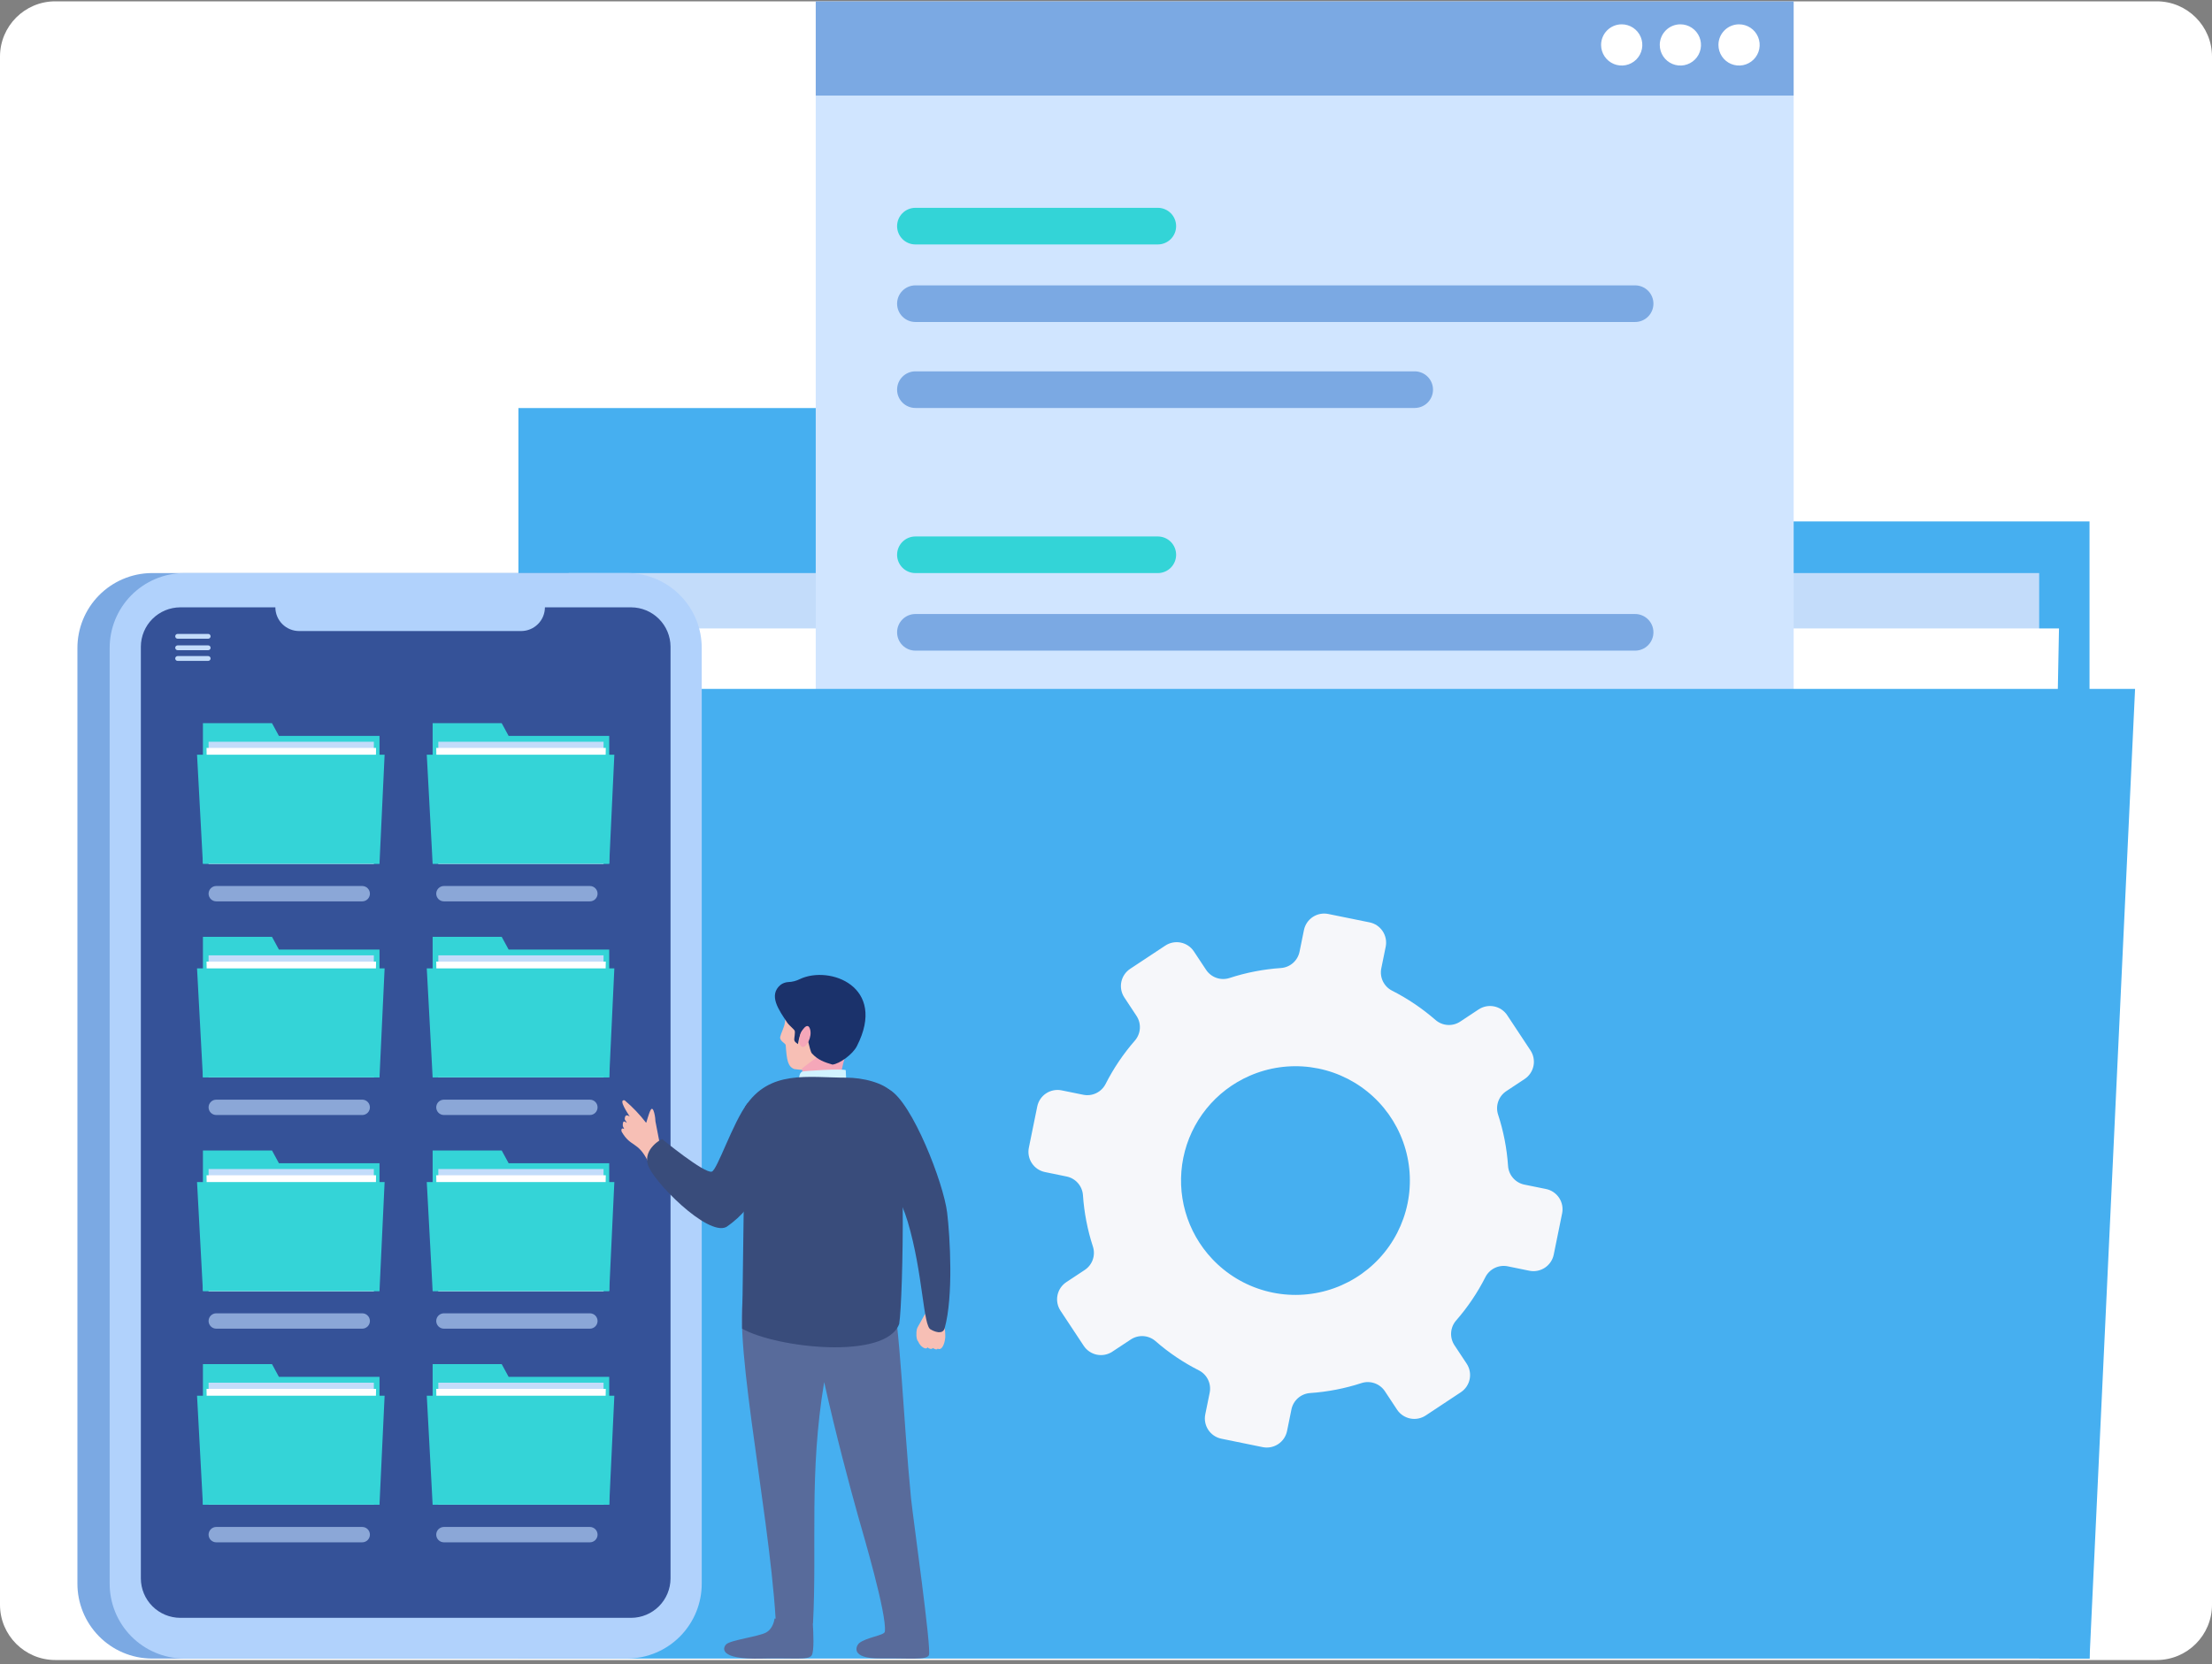 <svg width="400" height="301" viewBox="0 0 400 301" fill="none" xmlns="http://www.w3.org/2000/svg">
<rect x="0" y="0" width="400" height="301" fill="#808080" stroke="none"/>
<g clip-path="url(#clip0_2597_4498)">
<path d="M0 10.24C0 4.717 4.477 0.24 10 0.24H390C395.523 0.24 400 4.717 400 10.24V290.24C400 295.763 395.523 300.24 390 300.24H10C4.477 300.24 0 295.763 0 290.24V10.24Z" fill="white"/>
<path fill-rule="evenodd" clip-rule="evenodd" d="M216.025 94.303L204.882 73.806H93.747V299.978H377.853V94.301L216.025 94.303Z" fill="#46AFF0"/>
<path d="M368.749 103.646H102.851V299.979H368.749V103.646Z" fill="#C3DCFA"/>
<path fill-rule="evenodd" clip-rule="evenodd" d="M99.532 113.664H372.331L368.749 299.979H102.852L99.532 113.664Z" fill="white"/>
<path d="M324.351 17.286H147.511V222.601H324.351V17.286Z" fill="#D0E5FF"/>
<path fill-rule="evenodd" clip-rule="evenodd" d="M165.535 37.587H209.37C210.248 37.587 211.09 37.936 211.711 38.557C212.333 39.178 212.681 40.021 212.681 40.899C212.681 41.778 212.333 42.62 211.711 43.241C211.09 43.862 210.248 44.211 209.37 44.211H165.535C164.656 44.211 163.814 43.862 163.193 43.241C162.572 42.62 162.223 41.778 162.223 40.899C162.223 40.021 162.572 39.178 163.193 38.557C163.814 37.936 164.656 37.587 165.535 37.587Z" fill="#33D4D7"/>
<path fill-rule="evenodd" clip-rule="evenodd" d="M165.535 51.614H295.68C296.559 51.614 297.401 51.962 298.022 52.584C298.643 53.205 298.992 54.047 298.992 54.925C298.992 55.804 298.643 56.646 298.022 57.267C297.401 57.888 296.559 58.237 295.68 58.237H165.535C164.656 58.237 163.814 57.888 163.193 57.267C162.572 56.646 162.223 55.804 162.223 54.925C162.223 54.047 162.572 53.205 163.193 52.584C163.814 51.962 164.656 51.614 165.535 51.614Z" fill="#7BA9E3"/>
<path fill-rule="evenodd" clip-rule="evenodd" d="M165.535 67.163H255.822C256.257 67.163 256.687 67.249 257.089 67.416C257.491 67.582 257.856 67.826 258.163 68.133C258.471 68.441 258.715 68.806 258.881 69.208C259.048 69.61 259.133 70.04 259.133 70.475C259.133 70.91 259.048 71.341 258.881 71.743C258.715 72.144 258.471 72.51 258.163 72.817C257.856 73.125 257.491 73.369 257.089 73.535C256.687 73.701 256.257 73.787 255.822 73.787H165.535C164.656 73.787 163.814 73.438 163.193 72.817C162.572 72.196 162.223 71.354 162.223 70.475C162.223 69.597 162.572 68.755 163.193 68.133C163.814 67.513 164.656 67.163 165.535 67.163Z" fill="#7BA9E3"/>
<path fill-rule="evenodd" clip-rule="evenodd" d="M165.535 97.027H209.37C210.248 97.027 211.09 97.376 211.711 97.997C212.333 98.618 212.681 99.46 212.681 100.339C212.681 101.217 212.333 102.059 211.711 102.68C211.09 103.302 210.248 103.65 209.37 103.65H165.535C164.656 103.65 163.814 103.302 163.193 102.68C162.572 102.059 162.223 101.217 162.223 100.339C162.223 99.46 162.572 98.618 163.193 97.997C163.814 97.376 164.656 97.027 165.535 97.027Z" fill="#33D4D7"/>
<path fill-rule="evenodd" clip-rule="evenodd" d="M165.535 156.467H209.37C210.248 156.467 211.09 156.816 211.711 157.437C212.333 158.058 212.681 158.9 212.681 159.779C212.681 160.657 212.333 161.499 211.711 162.12C211.09 162.742 210.248 163.09 209.37 163.09H165.535C164.656 163.09 163.814 162.742 163.193 162.12C162.572 161.499 162.223 160.657 162.223 159.779C162.223 158.9 162.572 158.058 163.193 157.437C163.814 156.816 164.656 156.467 165.535 156.467Z" fill="#F79646"/>
<path fill-rule="evenodd" clip-rule="evenodd" d="M165.535 111.054H295.68C296.559 111.054 297.401 111.403 298.022 112.024C298.643 112.645 298.992 113.487 298.992 114.365C298.992 115.244 298.643 116.086 298.022 116.707C297.401 117.328 296.559 117.677 295.68 117.677H165.535C164.656 117.677 163.814 117.328 163.193 116.707C162.572 116.086 162.223 115.244 162.223 114.365C162.223 113.487 162.572 112.645 163.193 112.024C163.814 111.403 164.656 111.054 165.535 111.054Z" fill="#7BA9E3"/>
<path fill-rule="evenodd" clip-rule="evenodd" d="M165.535 170.493H295.68C296.559 170.493 297.401 170.842 298.022 171.463C298.643 172.084 298.992 172.926 298.992 173.805C298.992 174.683 298.643 175.525 298.022 176.146C297.401 176.768 296.559 177.116 295.68 177.116H165.535C164.656 177.116 163.814 176.768 163.193 176.146C162.572 175.525 162.223 174.683 162.223 173.805C162.223 172.926 162.572 172.084 163.193 171.463C163.814 170.842 164.656 170.493 165.535 170.493Z" fill="#7BA9E3"/>
<path fill-rule="evenodd" clip-rule="evenodd" d="M165.535 126.604H255.822C256.7 126.604 257.542 126.952 258.163 127.574C258.784 128.195 259.133 129.037 259.133 129.915C259.133 130.794 258.784 131.636 258.163 132.257C257.542 132.878 256.7 133.227 255.822 133.227H165.535C164.656 133.227 163.814 132.878 163.193 132.257C162.572 131.636 162.223 130.794 162.223 129.915C162.223 129.037 162.572 128.195 163.193 127.574C163.814 126.952 164.656 126.604 165.535 126.604Z" fill="#7BA9E3"/>
<path fill-rule="evenodd" clip-rule="evenodd" d="M165.535 186.043H255.822C256.7 186.043 257.542 186.392 258.163 187.013C258.784 187.634 259.133 188.476 259.133 189.355C259.133 190.233 258.784 191.075 258.163 191.696C257.542 192.318 256.7 192.666 255.822 192.666H165.535C164.656 192.666 163.814 192.318 163.193 191.696C162.572 191.075 162.223 190.233 162.223 189.355C162.223 188.476 162.572 187.634 163.193 187.013C163.814 186.392 164.656 186.043 165.535 186.043Z" fill="#7BA9E3"/>
<path d="M324.351 0H147.511V17.286H324.351V0Z" fill="#7BA9E3"/>
<path fill-rule="evenodd" clip-rule="evenodd" d="M293.256 4.4C293.993 4.4 294.714 4.618 295.327 5.028C295.94 5.437 296.418 6.02 296.7 6.701C296.982 7.382 297.056 8.131 296.912 8.854C296.768 9.577 296.413 10.242 295.892 10.763C295.371 11.284 294.706 11.639 293.983 11.783C293.26 11.927 292.511 11.853 291.83 11.571C291.149 11.289 290.566 10.811 290.157 10.198C289.747 9.585 289.529 8.864 289.529 8.127C289.529 7.139 289.921 6.191 290.621 5.492C291.32 4.793 292.268 4.4 293.256 4.4Z" fill="white"/>
<path fill-rule="evenodd" clip-rule="evenodd" d="M303.866 4.4C304.604 4.4 305.324 4.618 305.937 5.028C306.55 5.437 307.028 6.02 307.31 6.701C307.592 7.382 307.666 8.131 307.522 8.854C307.378 9.577 307.023 10.242 306.502 10.763C305.981 11.284 305.317 11.639 304.593 11.783C303.87 11.927 303.121 11.853 302.44 11.571C301.759 11.289 301.176 10.811 300.767 10.198C300.357 9.585 300.139 8.864 300.139 8.127C300.139 7.139 300.532 6.191 301.231 5.492C301.93 4.793 302.878 4.4 303.866 4.4Z" fill="white"/>
<path fill-rule="evenodd" clip-rule="evenodd" d="M314.477 4.4C315.214 4.4 315.935 4.618 316.548 5.028C317.161 5.437 317.639 6.02 317.921 6.701C318.203 7.382 318.277 8.131 318.133 8.854C317.989 9.577 317.634 10.242 317.113 10.763C316.591 11.284 315.927 11.639 315.204 11.783C314.481 11.927 313.731 11.853 313.05 11.571C312.369 11.289 311.787 10.811 311.377 10.198C310.968 9.585 310.749 8.864 310.749 8.127C310.749 7.139 311.142 6.19 311.841 5.491C312.54 4.792 313.488 4.4 314.477 4.4Z" fill="white"/>
<path fill-rule="evenodd" clip-rule="evenodd" d="M84.3 124.596H386.09L377.853 299.981H93.747L84.3 124.596Z" fill="#46AFF0"/>
<path fill-rule="evenodd" clip-rule="evenodd" d="M192.83 231.891L196.147 229.698C196.823 229.253 197.335 228.598 197.604 227.835C197.873 227.071 197.885 226.24 197.637 225.469C196.651 222.45 196.045 219.32 195.832 216.152C195.773 215.344 195.451 214.577 194.915 213.969C194.38 213.362 193.659 212.946 192.865 212.787L188.969 211.986C187.998 211.789 187.145 211.216 186.597 210.39C186.049 209.565 185.852 208.556 186.048 207.586L187.569 200.122C187.767 199.151 188.343 198.299 189.17 197.752C189.997 197.206 191.007 197.011 191.977 197.209L195.875 198.002C196.669 198.166 197.494 198.065 198.225 197.715C198.956 197.365 199.552 196.785 199.922 196.064C201.358 193.231 203.141 190.589 205.23 188.197C205.76 187.585 206.074 186.815 206.124 186.007C206.174 185.199 205.957 184.396 205.506 183.724L203.316 180.406C203.045 179.997 202.858 179.539 202.764 179.057C202.67 178.576 202.672 178.081 202.77 177.6C202.868 177.12 203.059 176.663 203.334 176.256C203.608 175.85 203.959 175.501 204.368 175.23L210.722 171.028C211.548 170.481 212.557 170.285 213.528 170.483C214.498 170.68 215.351 171.255 215.897 172.081L218.091 175.397C218.536 176.073 219.19 176.586 219.953 176.856C220.716 177.126 221.547 177.139 222.319 176.892C225.336 175.906 228.464 175.298 231.631 175.083C232.44 175.026 233.209 174.705 233.818 174.169C234.427 173.632 234.843 172.911 235.001 172.115L235.795 168.218C235.893 167.737 236.084 167.281 236.359 166.874C236.633 166.468 236.985 166.119 237.394 165.849C237.803 165.579 238.261 165.392 238.743 165.299C239.224 165.206 239.719 165.209 240.2 165.308L247.665 166.825C248.635 167.023 249.488 167.599 250.034 168.426C250.58 169.252 250.776 170.262 250.578 171.233L249.784 175.13C249.619 175.923 249.72 176.749 250.071 177.48C250.421 178.211 251.002 178.806 251.725 179.174C254.555 180.614 257.197 182.397 259.593 184.482C260.204 185.013 260.973 185.328 261.781 185.379C262.589 185.43 263.392 185.214 264.065 184.765L267.38 182.57C267.789 182.3 268.248 182.112 268.729 182.018C269.211 181.925 269.706 181.927 270.186 182.025C270.667 182.122 271.124 182.314 271.53 182.588C271.937 182.862 272.285 183.214 272.556 183.623L276.758 189.976C277.304 190.802 277.501 191.812 277.303 192.782C277.106 193.753 276.531 194.606 275.705 195.153L272.391 197.346C271.713 197.791 271.201 198.446 270.931 199.21C270.661 199.974 270.649 200.805 270.897 201.577C271.885 204.592 272.492 207.719 272.705 210.885C272.761 211.694 273.082 212.463 273.618 213.072C274.153 213.682 274.874 214.099 275.669 214.259L279.568 215.05C280.049 215.148 280.506 215.339 280.912 215.614C281.319 215.888 281.667 216.24 281.938 216.65C282.208 217.059 282.396 217.517 282.489 217.999C282.582 218.481 282.58 218.976 282.481 219.457L280.965 226.916C280.766 227.888 280.189 228.74 279.362 229.287C278.535 229.833 277.525 230.03 276.554 229.832L272.66 229.035C271.866 228.871 271.039 228.972 270.308 229.324C269.576 229.675 268.98 230.256 268.611 230.979C267.176 233.81 265.393 236.45 263.305 238.841C262.775 239.453 262.459 240.223 262.408 241.032C262.357 241.841 262.573 242.645 263.022 243.319L265.215 246.634C265.487 247.043 265.675 247.501 265.769 247.982C265.862 248.464 265.86 248.959 265.763 249.44C265.665 249.921 265.473 250.378 265.199 250.784C264.924 251.191 264.572 251.539 264.163 251.809L257.811 256.015C256.983 256.56 255.974 256.754 255.003 256.556C254.033 256.357 253.18 255.783 252.632 254.958L250.442 251.64C249.996 250.963 249.341 250.451 248.576 250.181C247.812 249.912 246.98 249.901 246.208 250.149C243.192 251.134 240.066 251.74 236.901 251.955C236.092 252.013 235.325 252.334 234.716 252.87C234.108 253.405 233.691 254.126 233.532 254.921L232.74 258.817C232.541 259.788 231.966 260.641 231.139 261.188C230.312 261.736 229.303 261.933 228.331 261.736L220.867 260.212C220.386 260.115 219.929 259.923 219.522 259.649C219.115 259.375 218.767 259.023 218.496 258.613C218.225 258.204 218.038 257.745 217.945 257.263C217.852 256.782 217.854 256.286 217.953 255.805L218.747 251.907C218.911 251.113 218.81 250.287 218.46 249.556C218.11 248.825 217.531 248.229 216.81 247.859C213.975 246.428 211.332 244.646 208.943 242.554C208.331 242.024 207.562 241.709 206.754 241.659C205.946 241.608 205.144 241.824 204.471 242.274L201.15 244.467C200.741 244.738 200.283 244.926 199.801 245.02C199.32 245.114 198.825 245.112 198.344 245.014C197.863 244.916 197.407 244.725 197 244.45C196.593 244.176 196.245 243.824 195.975 243.415L191.774 237.063C191.503 236.654 191.315 236.196 191.222 235.715C191.128 235.233 191.131 234.738 191.229 234.258C191.327 233.777 191.519 233.321 191.794 232.915C192.068 232.509 192.421 232.161 192.83 231.891M219.197 227.687C221.793 230.45 225.1 232.445 228.754 233.456C232.408 234.467 236.27 234.454 239.917 233.418C243.565 232.383 246.857 230.364 249.435 227.584C252.013 224.803 253.776 221.368 254.534 217.653C255.291 213.938 255.012 210.086 253.728 206.518C252.444 202.951 250.204 199.805 247.253 197.424C244.302 195.044 240.753 193.521 236.995 193.021C233.236 192.521 229.413 193.064 225.942 194.59C222.909 195.918 220.239 197.955 218.158 200.531C216.077 203.106 214.645 206.144 213.984 209.389C213.323 212.633 213.451 215.989 214.358 219.174C215.266 222.358 216.925 225.278 219.197 227.687Z" fill="#F6F7FA"/>
<path fill-rule="evenodd" clip-rule="evenodd" d="M107.682 103.646H27.383C23.806 103.688 20.391 105.144 17.883 107.695C15.376 110.247 13.98 113.686 14 117.264V286.36C13.98 289.938 15.376 293.378 17.883 295.929C20.391 298.481 23.806 299.936 27.383 299.978H107.682C111.259 299.936 114.674 298.48 117.182 295.929C119.689 293.377 121.085 289.937 121.065 286.36V117.264C121.085 113.686 119.689 110.247 117.182 107.695C114.674 105.144 111.259 103.688 107.682 103.646Z" fill="#7BA9E3"/>
<path fill-rule="evenodd" clip-rule="evenodd" d="M113.513 103.646H33.213C29.636 103.688 26.221 105.144 23.714 107.695C21.206 110.247 19.81 113.686 19.831 117.264V286.36C19.81 289.938 21.206 293.378 23.714 295.929C26.221 298.481 29.636 299.936 33.213 299.978H113.513C117.09 299.936 120.505 298.48 123.013 295.929C125.52 293.377 126.916 289.937 126.896 286.36V117.264C126.916 113.686 125.52 110.247 123.013 107.695C120.505 105.144 117.09 103.688 113.513 103.646Z" fill="#B1D2FC"/>
<path fill-rule="evenodd" clip-rule="evenodd" d="M114.143 109.847C116.026 109.857 117.829 110.609 119.16 111.941C120.492 113.272 121.244 115.075 121.254 116.958V285.5C121.244 287.383 120.492 289.186 119.161 290.517C117.829 291.849 116.026 292.601 114.143 292.611H32.582C30.699 292.601 28.896 291.849 27.564 290.517C26.233 289.186 25.48 287.383 25.471 285.5V116.958C25.48 115.075 26.233 113.272 27.564 111.94C28.896 110.609 30.699 109.857 32.582 109.847H49.793C49.796 110.983 50.249 112.071 51.052 112.874C51.855 113.678 52.944 114.13 54.079 114.134H94.253C95.389 114.13 96.477 113.678 97.28 112.874C98.084 112.071 98.536 110.983 98.54 109.847H114.143Z" fill="#355298"/>
<path fill-rule="evenodd" clip-rule="evenodd" d="M32.121 114.651H37.645C37.761 114.651 37.871 114.697 37.953 114.778C38.035 114.86 38.081 114.97 38.081 115.086C38.081 115.201 38.035 115.312 37.953 115.393C37.871 115.475 37.761 115.521 37.645 115.521H32.121C32.005 115.521 31.895 115.475 31.813 115.393C31.731 115.312 31.685 115.201 31.685 115.086C31.685 114.97 31.731 114.86 31.813 114.778C31.895 114.697 32.005 114.651 32.121 114.651Z" fill="#C3DCFA"/>
<path fill-rule="evenodd" clip-rule="evenodd" d="M32.121 116.727H37.645C37.761 116.727 37.871 116.773 37.953 116.854C38.035 116.936 38.081 117.046 38.081 117.162C38.081 117.277 38.035 117.388 37.953 117.469C37.871 117.551 37.761 117.597 37.645 117.597H32.121C32.005 117.597 31.895 117.551 31.813 117.469C31.731 117.388 31.685 117.277 31.685 117.162C31.685 117.046 31.731 116.936 31.813 116.854C31.895 116.773 32.005 116.727 32.121 116.727Z" fill="#C3DCFA"/>
<path fill-rule="evenodd" clip-rule="evenodd" d="M32.121 118.66H37.645C37.761 118.66 37.871 118.706 37.953 118.787C38.035 118.869 38.081 118.979 38.081 119.095C38.081 119.21 38.035 119.321 37.953 119.402C37.871 119.484 37.761 119.53 37.645 119.53H32.121C32.005 119.53 31.895 119.484 31.813 119.402C31.731 119.321 31.685 119.21 31.685 119.095C31.685 118.979 31.731 118.869 31.813 118.787C31.895 118.706 32.005 118.66 32.121 118.66Z" fill="#C3DCFA"/>
<path fill-rule="evenodd" clip-rule="evenodd" d="M50.439 133.101L49.187 130.798H36.696V156.218H68.627V133.101H50.439Z" fill="#34D4D7"/>
<path fill-rule="evenodd" clip-rule="evenodd" d="M91.978 133.101L90.725 130.798H78.235V156.218H110.166V133.101H91.978Z" fill="#34D4D7"/>
<path d="M67.603 134.151H37.719V156.217H67.603V134.151Z" fill="#C3DCFA"/>
<path d="M109.143 134.151H79.259V156.217H109.143V134.151Z" fill="#C3DCFA"/>
<path fill-rule="evenodd" clip-rule="evenodd" d="M37.346 135.277H68.007L67.604 156.217H37.721L37.346 135.277Z" fill="white"/>
<path fill-rule="evenodd" clip-rule="evenodd" d="M78.885 135.277H109.546L109.144 156.217H79.26L78.885 135.277Z" fill="white"/>
<path fill-rule="evenodd" clip-rule="evenodd" d="M35.631 136.506H69.55L68.624 156.217H36.694L35.631 136.506Z" fill="#34D4D7"/>
<path fill-rule="evenodd" clip-rule="evenodd" d="M77.174 136.506H111.093L110.167 156.217H78.236L77.174 136.506Z" fill="#34D4D7"/>
<path fill-rule="evenodd" clip-rule="evenodd" d="M39.108 160.247H65.501C65.87 160.247 66.223 160.393 66.484 160.654C66.744 160.915 66.891 161.268 66.891 161.636C66.891 162.005 66.744 162.358 66.484 162.619C66.223 162.879 65.87 163.026 65.501 163.026H39.108C38.739 163.026 38.386 162.879 38.126 162.619C37.865 162.358 37.719 162.005 37.719 161.636C37.719 161.268 37.865 160.915 38.126 160.654C38.386 160.393 38.739 160.247 39.108 160.247Z" fill="#8BA7D7"/>
<path fill-rule="evenodd" clip-rule="evenodd" d="M80.275 160.247H106.668C107.037 160.247 107.39 160.393 107.651 160.654C107.911 160.915 108.058 161.268 108.058 161.636C108.058 162.005 107.911 162.358 107.651 162.619C107.39 162.879 107.037 163.026 106.668 163.026H80.275C79.906 163.026 79.553 162.879 79.292 162.619C79.032 162.358 78.885 162.005 78.885 161.636C78.885 161.268 79.032 160.915 79.292 160.654C79.553 160.393 79.906 160.247 80.275 160.247Z" fill="#8BA7D7"/>
<path fill-rule="evenodd" clip-rule="evenodd" d="M50.439 171.744L49.187 169.44H36.696V194.86H68.627V171.744H50.439Z" fill="#34D4D7"/>
<path fill-rule="evenodd" clip-rule="evenodd" d="M50.439 210.387L49.187 208.083H36.696V233.503H68.627V210.387H50.439Z" fill="#34D4D7"/>
<path fill-rule="evenodd" clip-rule="evenodd" d="M50.439 249.028L49.187 246.724H36.696V272.144H68.627V249.028H50.439Z" fill="#34D4D7"/>
<path fill-rule="evenodd" clip-rule="evenodd" d="M91.978 171.744L90.725 169.44H78.235V194.86H110.166V171.744H91.978Z" fill="#34D4D7"/>
<path fill-rule="evenodd" clip-rule="evenodd" d="M91.978 210.387L90.725 208.083H78.235V233.503H110.166V210.387H91.978Z" fill="#34D4D7"/>
<path fill-rule="evenodd" clip-rule="evenodd" d="M91.978 249.028L90.725 246.724H78.235V272.144H110.166V249.028H91.978Z" fill="#34D4D7"/>
<path d="M67.603 172.794H37.719V194.86H67.603V172.794Z" fill="#C3DCFA"/>
<path d="M67.603 211.436H37.719V233.502H67.603V211.436Z" fill="#C3DCFA"/>
<path d="M67.603 250.078H37.719V272.145H67.603V250.078Z" fill="#C3DCFA"/>
<path d="M109.143 172.794H79.259V194.86H109.143V172.794Z" fill="#C3DCFA"/>
<path d="M109.143 211.436H79.259V233.502H109.143V211.436Z" fill="#C3DCFA"/>
<path d="M109.143 250.078H79.259V272.145H109.143V250.078Z" fill="#C3DCFA"/>
<path fill-rule="evenodd" clip-rule="evenodd" d="M37.346 173.919H68.007L67.604 194.86H37.721L37.346 173.919Z" fill="white"/>
<path fill-rule="evenodd" clip-rule="evenodd" d="M37.346 212.562H68.007L67.604 233.502H37.721L37.346 212.562Z" fill="white"/>
<path fill-rule="evenodd" clip-rule="evenodd" d="M37.346 251.205H68.007L67.604 272.145H37.721L37.346 251.205Z" fill="white"/>
<path fill-rule="evenodd" clip-rule="evenodd" d="M78.885 173.919H109.546L109.144 194.86H79.26L78.885 173.919Z" fill="white"/>
<path fill-rule="evenodd" clip-rule="evenodd" d="M78.885 212.562H109.546L109.144 233.502H79.26L78.885 212.562Z" fill="white"/>
<path fill-rule="evenodd" clip-rule="evenodd" d="M78.885 251.205H109.546L109.144 272.145H79.26L78.885 251.205Z" fill="white"/>
<path fill-rule="evenodd" clip-rule="evenodd" d="M35.631 175.148H69.55L68.624 194.86H36.694L35.631 175.148Z" fill="#34D4D7"/>
<path fill-rule="evenodd" clip-rule="evenodd" d="M35.631 213.79H69.55L68.624 233.502H36.694L35.631 213.79Z" fill="#34D4D7"/>
<path fill-rule="evenodd" clip-rule="evenodd" d="M35.631 252.433H69.55L68.624 272.145H36.694L35.631 252.433Z" fill="#34D4D7"/>
<path fill-rule="evenodd" clip-rule="evenodd" d="M77.174 175.148H111.093L110.167 194.86H78.236L77.174 175.148Z" fill="#34D4D7"/>
<path fill-rule="evenodd" clip-rule="evenodd" d="M77.174 213.79H111.093L110.167 233.502H78.236L77.174 213.79Z" fill="#34D4D7"/>
<path fill-rule="evenodd" clip-rule="evenodd" d="M77.174 252.433H111.093L110.167 272.145H78.236L77.174 252.433Z" fill="#34D4D7"/>
<path fill-rule="evenodd" clip-rule="evenodd" d="M39.108 198.89H65.501C65.87 198.89 66.223 199.036 66.484 199.296C66.744 199.557 66.891 199.91 66.891 200.279C66.891 200.647 66.744 201.001 66.484 201.261C66.223 201.522 65.87 201.668 65.501 201.668H39.108C38.739 201.668 38.386 201.522 38.126 201.261C37.865 201.001 37.719 200.647 37.719 200.279C37.719 199.91 37.865 199.557 38.126 199.296C38.386 199.036 38.739 198.89 39.108 198.89Z" fill="#8BA7D7"/>
<path fill-rule="evenodd" clip-rule="evenodd" d="M39.108 237.532H65.501C65.87 237.532 66.223 237.678 66.484 237.939C66.744 238.199 66.891 238.553 66.891 238.921C66.891 239.29 66.744 239.643 66.484 239.903C66.223 240.164 65.87 240.31 65.501 240.31H39.108C38.739 240.31 38.386 240.164 38.126 239.903C37.865 239.643 37.719 239.29 37.719 238.921C37.719 238.553 37.865 238.199 38.126 237.939C38.386 237.678 38.739 237.532 39.108 237.532Z" fill="#8BA7D7"/>
<path fill-rule="evenodd" clip-rule="evenodd" d="M39.108 276.174H65.501C65.87 276.174 66.223 276.321 66.484 276.581C66.744 276.842 66.891 277.195 66.891 277.564C66.891 277.932 66.744 278.285 66.484 278.546C66.223 278.806 65.87 278.953 65.501 278.953H39.108C38.739 278.953 38.386 278.806 38.126 278.546C37.865 278.285 37.719 277.932 37.719 277.564C37.719 277.195 37.865 276.842 38.126 276.581C38.386 276.321 38.739 276.174 39.108 276.174Z" fill="#8BA7D7"/>
<path fill-rule="evenodd" clip-rule="evenodd" d="M80.275 198.89H106.668C107.037 198.89 107.39 199.036 107.651 199.296C107.911 199.557 108.058 199.91 108.058 200.279C108.058 200.647 107.911 201.001 107.651 201.261C107.39 201.522 107.037 201.668 106.668 201.668H80.275C79.906 201.668 79.553 201.522 79.292 201.261C79.032 201.001 78.885 200.647 78.885 200.279C78.885 199.91 79.032 199.557 79.292 199.296C79.553 199.036 79.906 198.89 80.275 198.89Z" fill="#8BA7D7"/>
<path fill-rule="evenodd" clip-rule="evenodd" d="M80.275 237.532H106.668C107.037 237.532 107.39 237.678 107.651 237.939C107.911 238.199 108.058 238.553 108.058 238.921C108.058 239.29 107.911 239.643 107.651 239.903C107.39 240.164 107.037 240.31 106.668 240.31H80.275C79.906 240.31 79.553 240.164 79.292 239.903C79.032 239.643 78.885 239.29 78.885 238.921C78.885 238.553 79.032 238.199 79.292 237.939C79.553 237.678 79.906 237.532 80.275 237.532Z" fill="#8BA7D7"/>
<path fill-rule="evenodd" clip-rule="evenodd" d="M80.275 276.174H106.668C107.037 276.174 107.39 276.321 107.651 276.581C107.911 276.842 108.058 277.195 108.058 277.564C108.058 277.932 107.911 278.285 107.651 278.546C107.39 278.806 107.037 278.953 106.668 278.953H80.275C79.906 278.953 79.553 278.806 79.292 278.546C79.032 278.285 78.885 277.932 78.885 277.564C78.885 277.195 79.032 276.842 79.292 276.581C79.553 276.321 79.906 276.174 80.275 276.174Z" fill="#8BA7D7"/>
<path d="M170.939 237.604C170.838 238.42 170.53 238.798 170.72 239.592C170.885 240.352 170.958 241.129 170.937 241.907C170.9 242.375 170.614 244.039 169.801 244.004C169.759 244.004 169.717 243.994 169.679 243.976C169.64 243.957 169.606 243.931 169.579 243.898C169.428 244.255 168.877 243.925 168.683 243.804C168.494 244.142 167.882 243.895 167.712 243.684C167.483 244.25 166.381 243.537 166.055 242.656C165.614 242.239 165.683 240.907 165.786 240.441C165.852 240.21 165.953 239.991 166.084 239.79C166.421 239.165 166.929 238.292 167.02 238.117C167.239 237.702 167.579 237.357 167.559 236.87L170.939 237.604Z" fill="#F7BFB5"/>
<path fill-rule="evenodd" clip-rule="evenodd" d="M155.165 205.542C154.04 203.199 154.906 198.611 157.292 197.579C157.923 197.307 159.7 196.449 160.859 197.101C164.957 199.399 170.635 213.977 171.276 219.342C171.802 223.744 172.43 234.448 170.825 240.234C170.479 241.483 168.882 240.803 168.325 240.463C166.921 239.975 166.945 230.366 164.149 220.969C161.843 213.219 156.174 207.645 155.163 205.542" fill="#394C7B"/>
<path fill-rule="evenodd" clip-rule="evenodd" d="M120.207 207.51L119.189 206.246L118.524 202.805C118.549 202.384 118.202 199.828 117.665 200.747C117.289 201.39 116.905 203.086 116.835 203.073C115.691 201.581 114.389 200.217 112.951 199.005C111.723 198.777 113.585 201.445 113.847 201.897C113.973 202.114 113.101 201.162 112.977 202.286C112.939 202.633 113.173 202.624 113.312 203.031C113.4 203.291 112.737 202.324 112.629 203.221C112.558 203.816 112.726 203.821 112.866 204.164C112.907 204.263 112.651 204.039 112.493 204.111C112.364 204.169 112.31 204.505 112.438 204.725C114.079 207.539 115.318 206.374 117.141 209.975C118.189 212.045 120.157 208.378 120.207 207.51" fill="#F7BFB5"/>
<path fill-rule="evenodd" clip-rule="evenodd" d="M135.052 232.164C131.628 238.146 138.988 272.142 140.257 292.757L140.058 292.738C140.058 292.738 139.899 294.518 138.533 295.263C137.166 296.008 132.137 296.622 131.328 297.395C130.744 297.952 129.775 300.197 137.761 299.986C143.434 299.837 146.174 300.324 146.781 299.401C147.249 298.694 147.086 295.209 146.985 293.644H147.018C147.754 279.554 146.282 266.54 149.035 249.973C151.215 259.715 153.682 268.893 155.127 274.052C155.998 277.163 160.432 292.04 160.005 295.116C159.909 295.801 156.699 296.111 155.344 297.198C154.779 297.739 153.727 300.002 159.227 299.955C164.728 299.907 167.38 300.283 167.969 299.39C168.521 298.556 165.06 274.229 164.739 270.954C163.319 256.488 162.876 240.494 160.978 231.07H160.974C159.993 191.777 139.115 201.903 140.994 225.69C141.206 228.38 135.995 228.452 135.05 232.158" fill="#586B9B"/>
<path d="M151.585 177.961C151.585 177.961 146.157 175.934 143.653 180.066C143.026 181.1 142.05 181.262 142.069 182.665C142.085 183.471 142.033 184.277 141.914 185.075C141.786 185.823 141.209 186.93 141.086 187.534C140.934 188.287 142.056 188.69 142.08 189.02C142.27 191.646 142.427 192.909 143.635 193.357C146.687 193.785 150.976 193.971 152.377 191.386C153.777 188.8 155.043 185.064 154.982 182.565C154.921 180.067 153.011 178.682 151.585 177.961Z" fill="#F7BFB5"/>
<path d="M145.039 193.232C145.039 193.232 145.258 194.654 144.896 195.355C144.533 196.056 151.724 196.074 151.724 196.074C152.108 193.69 152.673 191.339 153.415 189.041C154.522 185.82 145.039 193.232 145.039 193.232Z" fill="#F5A7B9"/>
<path fill-rule="evenodd" clip-rule="evenodd" d="M150.537 192.547C149.192 192.153 147.925 191.746 146.806 190.513C146.409 190.075 145.772 186.312 145.55 186.234C144.704 185.938 144.3 188.848 144.3 188.848C144.174 188.696 143.727 188.571 143.625 188.088C143.58 187.875 143.865 186.673 143.68 186.369C143.545 186.145 142.623 185.351 142.423 185.054C140.792 182.631 138.926 180.011 141.131 178.139C141.535 177.832 142.022 177.652 142.529 177.623C143.269 177.599 143.994 177.413 144.653 177.079C150 174.55 160.477 178.412 154.951 189.213C154.178 190.726 151.806 192.416 150.537 192.547Z" fill="#1B326B"/>
<path d="M144.469 195.272C144.469 195.272 144.492 193.933 145.099 193.804C145.706 193.675 152.19 193.254 152.935 193.547L153.017 195.251C153.017 195.251 151.11 195.826 144.469 195.272Z" fill="#D1F2FF"/>
<path d="M144.728 187.071C144.841 186.595 146.01 184.648 146.473 186.104C146.936 187.561 145.771 189.519 145.124 189.351C144.477 189.183 144.44 188.277 144.728 187.071Z" fill="#F5A7B9"/>
<path fill-rule="evenodd" clip-rule="evenodd" d="M153.086 194.911C155.869 194.911 159.838 195.76 161.523 197.733C163.936 200.561 163.34 235.04 162.603 239.447C160.205 246.041 140.385 243.807 134.199 240.309L134.733 200.171C139.16 193.416 146.09 194.911 153.086 194.911Z" fill="#394C7B"/>
<path fill-rule="evenodd" clip-rule="evenodd" d="M131.32 221.929C127.895 223.625 117.994 213.552 117.146 210.638C116.299 207.723 119.702 205.996 119.702 205.996C119.702 205.996 127.412 212.337 128.725 211.902C129.717 211.572 132.505 203.071 135.126 199.605C137.894 197.078 143.216 213.921 131.32 221.932" fill="#394C7B"/>
</g>
<defs>
<clipPath id="clip0_2597_4498">
<path d="M0 10.24C0 4.717 4.477 0.24 10 0.24H390C395.523 0.24 400 4.717 400 10.24V290.24C400 295.763 395.523 300.24 390 300.24H10C4.477 300.24 0 295.763 0 290.24V10.24Z" fill="white"/>
</clipPath>
</defs>
</svg>
